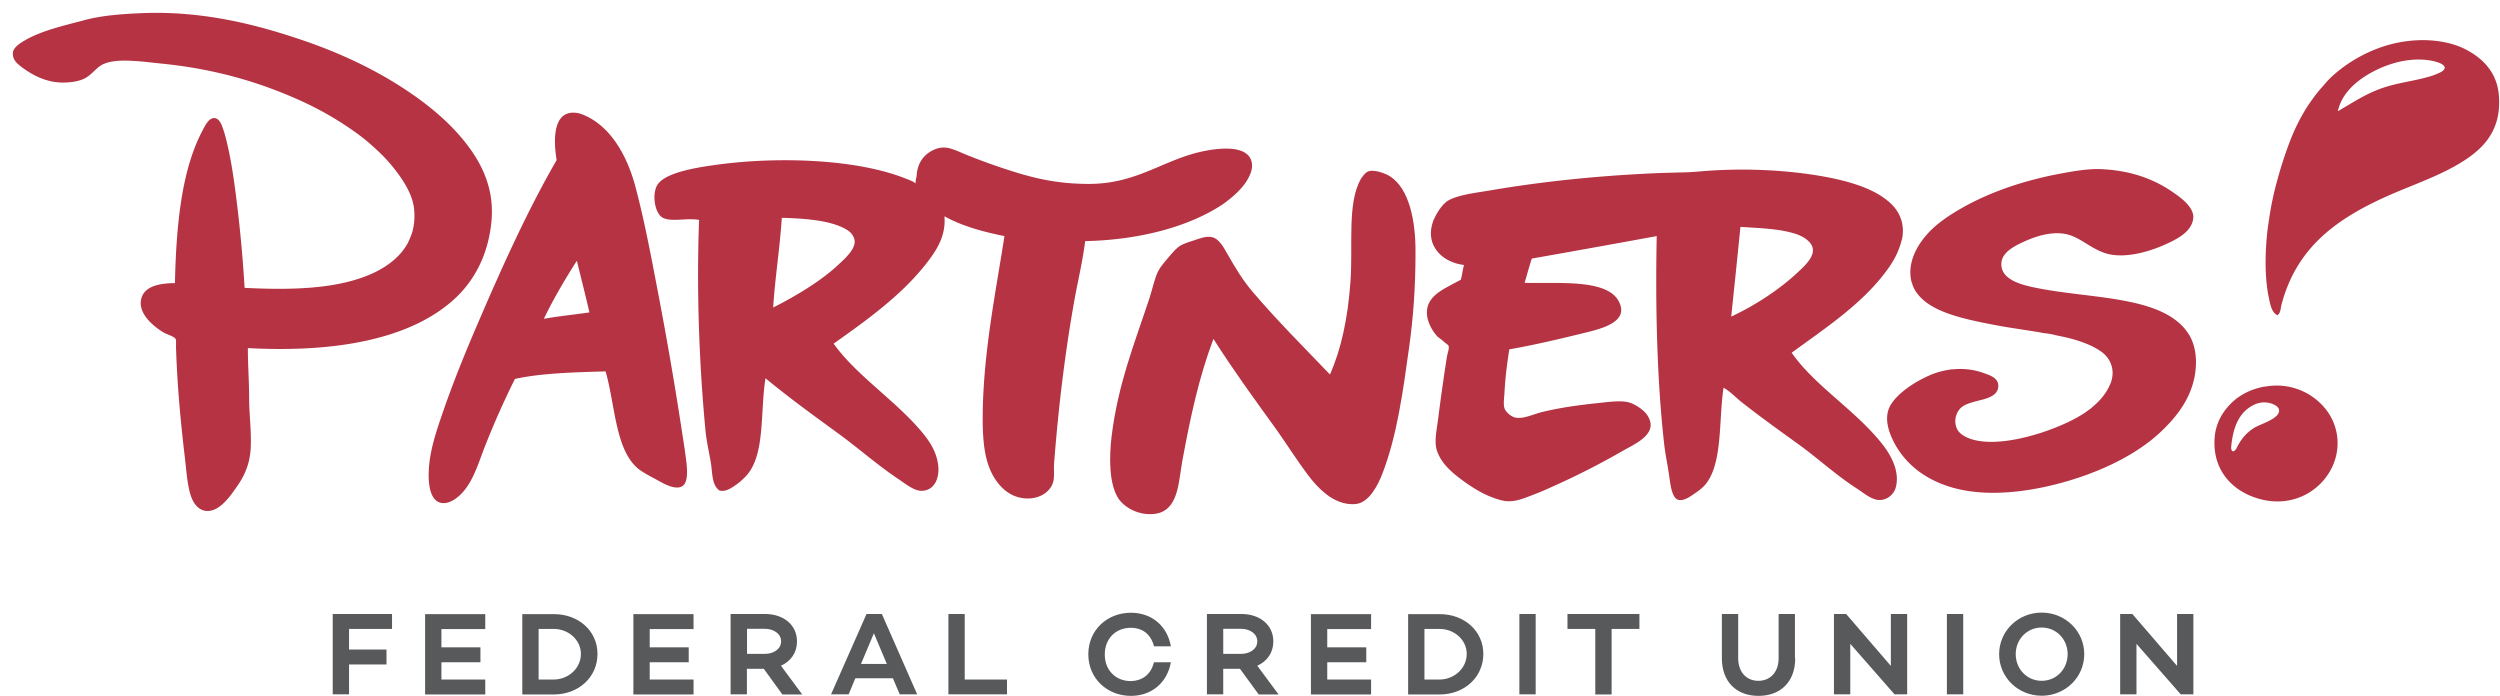 <svg width="194" height="54" fill="none" xmlns="http://www.w3.org/2000/svg"><path d="M181.415 8.632c.275-1.244 1.189-2.154 2.312-2.836 1.156-.692 2.819-1.32 4.536-1.147.331.032.914.14 1.223.325a.23.23 0 01.066.043.347.347 0 01.11.108.225.225 0 01.044.12c.022.28-.562.476-.87.595-1.09.378-2.445.53-3.535.855-1.563.454-2.675 1.245-3.886 1.937zm12.497-1.234c-.132-1.71-1.178-2.814-2.467-3.507-1.31-.714-3.204-.974-5.186-.617-2.147.39-4.151 1.526-5.505 2.858-.187.195-.363.4-.54.606-.033.043-.066.076-.11.12-1.057 1.233-1.861 2.64-2.477 4.297a32.04 32.04 0 00-.826 2.522.31.31 0 00-.022.097 23.2 23.2 0 00-.694 3.215c-.033.184-.055.38-.088.574-.231 1.754-.286 3.908.066 5.543.11.52.22 1.18.683 1.353.242-.206.22-.51.286-.769 1.101-4.265 3.986-6.506 7.752-8.26 1.982-.93 4.129-1.601 5.968-2.684 1.806-1.06 3.391-2.49 3.16-5.348zm-19.655 24.454c.32-.292.771-.563 1.256-.617.583-.065 1.299.206 1.343.585.044.4-.495.693-.815.855-.418.216-.815.346-1.123.53-.661.412-1.068.964-1.387 1.624-.055.076-.165.206-.254.195a20.11 20.11 0 01-.066-.033c-.033-.032-.055-.108-.077-.227.088-1.158.397-2.252 1.123-2.912zm1.564-1.862l-.066.033.066-.033zm.099-.01c-.022 0-.044.01-.066.01.022 0 .033-.01.055-.01-.121.021-.242.021-.363.054-1.101.238-1.938.757-2.5 1.353-.572.595-1.101 1.44-1.189 2.565-.187 2.414 1.233 3.951 2.973 4.6 3.292 1.246 6.177-.93 6.529-3.604a4.236 4.236 0 00-.847-3.15 4.857 4.857 0 00-4.592-1.819zm-57.058-9.906c-.287.498-.342 1.213-.584 1.743.242-.53.308-1.245.584-1.743zm-2.181 11.496c.011.055.022.098.033.141a.329.329 0 01-.033-.14c0-.011 0 0 0 0zm47.127-3.474c.011.032.033.065.044.097-.011-.032-.033-.065-.044-.097zm5.979-2.252c-1.916-2.858-7.278-2.641-11.507-3.453-1.266-.238-3.061-.628-2.973-1.981.033-.509.397-.888.848-1.18.276-.184.584-.325.881-.465 1.068-.498 2.555-.953 3.788-.444.87.357 1.486.952 2.466 1.299.936.335 2.114.195 3.061-.054.562-.152 1.09-.336 1.597-.563.903-.4 2.103-.964 2.246-2.035.121-.899-1.068-1.7-1.596-2.068-1.476-1.018-3.282-1.678-5.561-1.775-1.134-.043-2.367.205-3.314.379-2.742.53-5.274 1.396-7.411 2.598-.935.53-2.026 1.223-2.807 2.121-.694.79-1.509 2.111-1.189 3.573.011.065.044.13.066.195V22c.088.303.231.574.418.801.011.011.022.033.033.044.496.628 1.255 1.06 2.048 1.374 1.2.477 2.698.769 4.063 1.029 1.024.195 2.191.346 3.336.541.033 0 .066.01.099.022.122.021.232.043.353.054h.022c.033 0 .066.01.099.01.022 0 .044.011.066.011.187.033.374.065.551.109.011 0 .011 0 .022.01.308.066.605.12.891.195.022 0 .044.011.067.011 1.035.26 1.959.606 2.631 1.094.716.52 1.101 1.46.683 2.479-.287.692-.771 1.288-1.388 1.796-.022.022-.044.033-.055.055-.011.01-.022.01-.022.021l-.264.195a2.44 2.44 0 00-.176.13c-.892.606-1.96 1.072-3.05 1.461-1.531.542-4.449 1.3-6.188.498-.408-.195-.694-.433-.815-.8a1.47 1.47 0 01.286-1.419c.353-.39 1.046-.53 1.718-.703.639-.163 1.31-.444 1.255-1.148-.044-.541-.616-.736-1.035-.888a5.365 5.365 0 00-2.433-.324c-.099 0-.187 0-.253.021a6.018 6.018 0 00-1.652.466c-1.167.52-2.423 1.364-2.973 2.273-.562.942-.176 2.09.275 2.945.925 1.732 2.489 2.9 4.559 3.485 3.149.888 6.959.108 9.436-.682 2.588-.823 5.142-2.11 6.904-3.864.848-.834 1.696-1.862 2.158-3.161.473-1.32.562-3.075-.264-4.298z" fill="#B53343"/><path d="M135.058 17.606c1.288.087 2.885.13 4.063.477.044.01.099.032.154.043a2.9 2.9 0 01.463.184c.055.022.11.043.154.076.209.119.396.26.539.422.727.823-.286 1.721-.902 2.306-1.454 1.364-3.326 2.587-5.187 3.453.243-2.317.485-4.633.716-6.96zm-18.355 14.105l-.033-.14v-.011c.011.054.022.108.033.151zm-.044-.422zm29.872-10.554c-.011.021-.022.032-.044.054.011-.022.033-.033.044-.054zm.375-.563c0 .01-.011.01-.011.022.011-.011.011-.022.011-.022zm-7.873 7.199c2.687-1.96 5.583-3.865 7.476-6.517.331-.466.628-.963.837-1.516.077-.194.143-.4.199-.606.022-.076.044-.151.066-.238.187-1.017-.122-1.905-.749-2.566-1.101-1.147-2.973-1.764-4.944-2.154-2.984-.584-6.574-.768-9.965-.476a21.03 21.03 0 01-1.652.087h-.033c-.088 0-.165 0-.253.01h-.033c-.495.011-.991.022-1.475.044-4.647.205-8.93.66-12.971 1.353-1.035.173-2.323.325-3.094.736-.43.227-.793.769-1.035 1.212-.044.098-.088.184-.132.271-.011.022-.022.054-.033.076a.942.942 0 00-.055.162 1.784 1.784 0 00-.089.325 2.343 2.343 0 00-.011.996c0 .021 0 .032.011.054l.034.13a.604.604 0 00.044.13c.033.086.066.162.11.238.396.768 1.255 1.31 2.323 1.44-.11.357-.143.79-.253 1.147-.232.13-.496.26-.76.4 0 0-.011 0-.011.011-.077.044-.143.076-.22.12-.727.39-1.432.866-1.597 1.634-.198.877.364 1.786.749 2.208.066.076.242.195.407.325 0 0 .011 0 .011.011.121.12.254.216.386.314l.011.01c.055.055.088.098.088.142.044.183-.11.584-.154.887a172.18 172.18 0 00-.661 4.687c-.11.899-.33 1.797-.099 2.512.341.996 1.134 1.688 2.059 2.36.925.67 1.883 1.234 2.995 1.504.859.206 1.629-.14 2.345-.411a21.885 21.885 0 001.465-.617 58.608 58.608 0 005.527-2.804c.771-.444 2.114-1.017 2.191-1.948.033-.433-.242-.855-.44-1.061-.286-.303-.87-.693-1.343-.79-.639-.141-1.63.01-2.412.086-1.508.163-2.885.357-4.217.682-.705.173-1.387.53-2.026.444-.396-.054-.826-.476-.903-.736-.099-.346-.022-.801 0-1.18.066-1.299.198-2.208.374-3.388 1.916-.336 3.931-.812 5.781-1.267 1.266-.314 3.634-.833 2.687-2.511-.969-1.71-4.746-1.31-7.278-1.386.187-.628.352-1.266.55-1.862-.286.498-.341 1.213-.583 1.743.242-.53.308-1.245.583-1.743 0-.01.011-.01.011-.021a1428.72 1428.72 0 009.69-1.743c-.11 5.282.011 11.02.561 15.988.088.845.243 1.548.375 2.414.11.704.198 1.927.748 2.068.386.087.815-.195 1.09-.379.342-.227.661-.454.881-.682 1.498-1.57 1.134-5.055 1.531-7.642.528.292.936.747 1.409 1.125 1.476 1.159 2.973 2.23 4.504 3.335 1.453 1.06 2.852 2.349 4.437 3.366.496.314 1.134.888 1.751.888.616 0 1.145-.455 1.277-1.029.319-1.31-.506-2.63-1.123-3.388-2.07-2.587-5.197-4.46-6.97-7.014zm-94.33-7.048a.474.474 0 01.066-.075c.32 1.32.683 2.738.97 3.994-1.168.173-2.401.293-3.535.498.704-1.472 1.607-3.01 2.5-4.416zm8.28 13.575a289.366 289.366 0 00-2.036-11.8c-.474-2.5-1.003-5.228-1.63-7.577-.606-2.305-1.828-4.579-3.843-5.52-.21-.098-.462-.206-.716-.239-1.883-.26-1.816 2.133-1.563 3.66-2.246 3.886-4.206 8.226-6.122 12.686-.914 2.122-1.828 4.352-2.654 6.723-.374 1.093-.826 2.36-1.035 3.626-.21 1.288-.264 3.388.881 3.572.54.087 1.057-.281 1.376-.563 1.035-.93 1.465-2.49 1.971-3.778a65.157 65.157 0 012.346-5.282c2.059-.455 4.68-.52 7.036-.585.737 2.544.737 5.932 2.433 7.47.374.335 1.024.66 1.597.974.451.249 1.354.78 1.904.476.419-.238.43-1.017.342-1.83a48.216 48.216 0 00-.287-2.013zM31.027 19.782c.044-.043.088-.076.122-.13.044-.054.099-.097.143-.162-.1.14-.232.249-.342.379.022-.033.055-.055.078-.087zm3.953 3.67c1.784-1.505 2.918-3.648 3.16-6.311.265-2.934-1.123-5.099-2.62-6.788-1.487-1.656-3.403-3.052-5.373-4.221-2.015-1.18-4.24-2.187-6.662-3.01-3.48-1.18-7.686-2.305-12.508-2.1-1.509.065-3.028.173-4.383.53-1.607.434-3.259.79-4.591 1.538-.397.227-.97.574-1.002 1.007-.044.562.374.876.715 1.136.022.022.045.033.067.044.726.54 1.75 1.082 2.906 1.125.639.022 1.289-.054 1.784-.27.628-.271.97-.888 1.53-1.148.53-.249 1.278-.303 2.082-.27.87.032 1.816.162 2.61.238 4.073.422 7.454 1.44 10.504 2.803a25.127 25.127 0 014.217 2.393c.033.032.077.054.11.075.43.314.848.628 1.233.975l.022.021c.187.163.375.336.55.498a12.207 12.207 0 011.432 1.592c.606.8 1.277 1.85 1.377 2.955.055.66 0 1.245-.155 1.775-.099.303-.23.585-.352.855 0 0 0 .011-.011.011-.749 1.332-2.17 2.187-3.7 2.696-2.477.833-5.615.909-8.94.736a106.306 106.306 0 00-.661-7.08c-.21-1.656-.474-3.431-.903-4.925-.011-.043-.022-.098-.044-.14l-.066-.196c-.132-.422-.341-.844-.705-.833-.451.01-.749.714-.936 1.06-1.596 3.075-1.993 7.34-2.092 11.746-1.145.01-2.246.216-2.565 1.06-.452 1.213.903 2.306 1.684 2.772.165.097.463.195.672.303.044.021.088.043.121.065.066.043.121.086.143.14.055.12.022.488.033.77.1 2.987.364 5.715.683 8.432.121.985.176 2.035.44 2.89.177.574.55 1.17 1.19 1.245 1.09.12 1.992-1.299 2.411-1.894.606-.856 1.002-1.765 1.068-2.977.066-1.31-.121-2.587-.121-3.865 0-1.288-.1-2.565-.1-3.897 6.684.357 12.322-.65 15.746-3.561z" fill="#B53343"/><path d="M31.148 19.652a1.295 1.295 0 01-.12.13c-.023.033-.056.054-.078.087.11-.12.242-.238.342-.38-.045.066-.1.11-.144.163zm29.522-2.749c1.585.043 3.236.162 4.404.617.33.13.737.314.99.595.012.011.023.022.023.033.099.119.165.26.209.4a.92.92 0 01.022.303c-.066.596-.771 1.234-1.19 1.624-1.409 1.342-3.435 2.533-5.13 3.388.143-2.284.517-4.6.671-6.96zm36.258-3.194c.143-.281.275-.66.22-1.028-.242-1.71-3.336-1.115-4.69-.714-2.654.8-4.592 2.305-7.972 2.305-2.39 0-4.195-.433-5.902-.974a48.167 48.167 0 01-3.755-1.353c-.286-.12-.583-.26-.88-.357-.012 0-.023-.011-.034-.011-.055-.022-.11-.033-.165-.054l-.132-.033a1.77 1.77 0 00-1.068.098c-.815.335-1.376 1.028-1.42 2.089v-.011s-.1.368-.078.574c-.154-.163-.594-.314-.902-.433-3.667-1.43-9.536-1.667-14.249-1.061-1.563.206-4.15.574-4.844 1.537-.507.704-.265 2.317.407 2.63.716.325 1.828-.021 2.786.152-.21 5.445.01 11.247.495 16.346.077.812.276 1.656.408 2.446.143.823.066 1.787.682 2.209.463.108.86-.163 1.157-.358a5.03 5.03 0 00.847-.714c1.575-1.591 1.135-5.012 1.564-7.642 1.894 1.57 3.854 2.976 5.913 4.481 1.442 1.072 2.874 2.328 4.437 3.367.474.314 1.156.887 1.75.887.97 0 1.388-.92 1.311-1.862-.099-1.223-.782-2.132-1.464-2.922-2.06-2.36-4.944-4.233-6.662-6.636 2.566-1.819 5.274-3.745 7.223-6.257.75-.963 1.509-2.1 1.377-3.626 1.321.736 2.929 1.19 4.657 1.537-.638 4.167-1.607 8.811-1.684 13.628-.022 1.7.044 3.291.594 4.547.463 1.05 1.399 2.187 2.907 2.187 1.046 0 1.883-.628 2.004-1.472.055-.412 0-.856.033-1.267.341-4.438.87-8.747 1.597-12.774.275-1.504.627-2.955.814-4.46 4.196-.086 8.094-1.114 10.725-2.89.76-.552 1.597-1.277 1.993-2.11z" fill="#B53343"/><path d="M107.872 13.688c-.33-.217-1.376-.639-1.816-.325-.154.108-.342.346-.441.498-1.09 1.894-.616 5.163-.815 7.935-.198 2.89-.726 5.315-1.596 7.263-1.993-2.078-4.074-4.157-5.968-6.376-.793-.93-1.332-1.83-1.971-2.944-.033-.054-.055-.098-.088-.152-.264-.476-.617-1.05-1.068-1.169-.463-.13-.947.065-1.376.206-.397.13-.804.249-1.09.411-.386.217-.672.596-.97.942-.297.346-.638.736-.814 1.093-.287.617-.43 1.364-.661 2.068-1.134 3.442-2.444 6.657-2.94 10.738-.198 1.69-.187 3.627.496 4.753.462.747 1.618 1.407 2.873 1.245 1.85-.25 1.817-2.48 2.126-4.136.65-3.507 1.288-6.462 2.41-9.44 1.565 2.469 3.238 4.753 4.879 7.026.781 1.094 1.541 2.317 2.433 3.508.441.584.892 1.093 1.465 1.537.539.411 1.365.855 2.312.736 1.002-.13 1.674-1.45 2.037-2.392 1.134-2.967 1.574-6.3 2.059-9.765.319-2.273.495-4.665.495-7.317.022-2.468-.484-4.99-1.971-5.943z" fill="#B53343"/><path d="M27.086 48.804v1.602h2.907v1.158h-2.907v2.317h-1.267v-6.235h4.603v1.158h-3.336zm7.168 0v1.43h3.028v1.157h-3.028v1.343h3.402v1.158h-4.668v-6.235h4.668v1.158h-3.402v-.01zm12.112 1.938c0 1.797-1.454 3.15-3.402 3.15H40.53v-6.235h2.434c1.948-.011 3.402 1.32 3.402 3.085zm-1.288 0c0-1.072-.947-1.938-2.114-1.938h-1.168v3.93h1.168c1.167-.011 2.114-.888 2.114-1.992zm5.339-1.938v1.43h3.028v1.157h-3.028v1.343h3.403v1.158h-4.67v-6.235h4.669v1.158h-3.403v-.01zM59.27 51.9h-1.31v1.981h-1.266v-6.235h2.676c1.431 0 2.477.844 2.477 2.132 0 .877-.484 1.538-1.244 1.884l1.652 2.23h-1.542L59.271 51.9zm-1.299-1.158h1.366c.704 0 1.277-.38 1.277-.974 0-.596-.583-.975-1.277-.975H57.97v1.949zm11.319 1.894h-2.918l-.517 1.245h-1.366l2.753-6.235h1.19l2.741 6.235h-1.354l-.529-1.245zm-.473-1.115l-1.002-2.381-1.002 2.381h2.004zm9.326 1.202v1.158h-4.547v-6.235h1.266v5.087h3.281v-.01zm11.407-1.331h1.31C90.575 52.982 89.364 54 87.757 54c-1.828 0-3.304-1.342-3.304-3.226 0-1.894 1.476-3.225 3.304-3.225 1.618 0 2.818 1.017 3.105 2.608h-1.31c-.232-.92-.87-1.44-1.806-1.44-1.157 0-2.015.834-2.015 2.068s.858 2.068 2.015 2.068c.947-.022 1.574-.552 1.805-1.462zm6.673.508h-1.3v1.981h-1.266v-6.235h2.676c1.431 0 2.477.844 2.477 2.132 0 .877-.484 1.538-1.244 1.884l1.652 2.23h-1.542L96.223 51.9zm-1.3-1.158h1.366c.705 0 1.277-.38 1.277-.974 0-.596-.584-.975-1.277-.975h-1.365v1.949zm8.072-1.938v1.43h3.028v1.157h-3.028v1.343h3.402v1.158h-4.669v-6.235h4.669v1.158h-3.402v-.01zm12.112 1.938c0 1.797-1.454 3.15-3.403 3.15h-2.433v-6.235h2.433c1.938-.011 3.403 1.32 3.403 3.085zm-1.289 0c0-1.072-.947-1.938-2.114-1.938h-1.167v3.93h1.167c1.167-.011 2.114-.888 2.114-1.992zm5.351-3.096v6.235h-1.266v-6.235h1.266zm8.05 1.158h-2.158v5.088h-1.267v-5.088h-2.158v-1.158h5.583v1.158zm12.09 2.273c0 1.83-1.134 2.923-2.852 2.923-1.696 0-2.841-1.082-2.841-2.923v-3.431h1.267v3.431c0 1.061.627 1.754 1.563 1.754.947 0 1.575-.693 1.575-1.754v-3.431h1.266v3.431h.022zm8.687-3.431v6.235h-.98l-3.435-3.919v3.919h-1.267v-6.235h.947l3.469 4.027v-4.027h1.266zm4.35 0v6.235h-1.267v-6.235h1.267zm9.391 3.118c0 1.796-1.475 3.225-3.303 3.225-1.828 0-3.303-1.429-3.303-3.225 0-1.797 1.475-3.226 3.303-3.226 1.828 0 3.303 1.429 3.303 3.226zm-1.288 0c0-1.137-.859-2.068-2.015-2.068-1.156 0-2.015.93-2.015 2.068 0 1.136.859 2.067 2.015 2.067 1.156 0 2.015-.93 2.015-2.068zm9.756-3.118v6.235h-.98l-3.435-3.919v3.919h-1.266v-6.235h.947l3.468 4.027v-4.027h1.266z" fill="#58595B"/></svg>